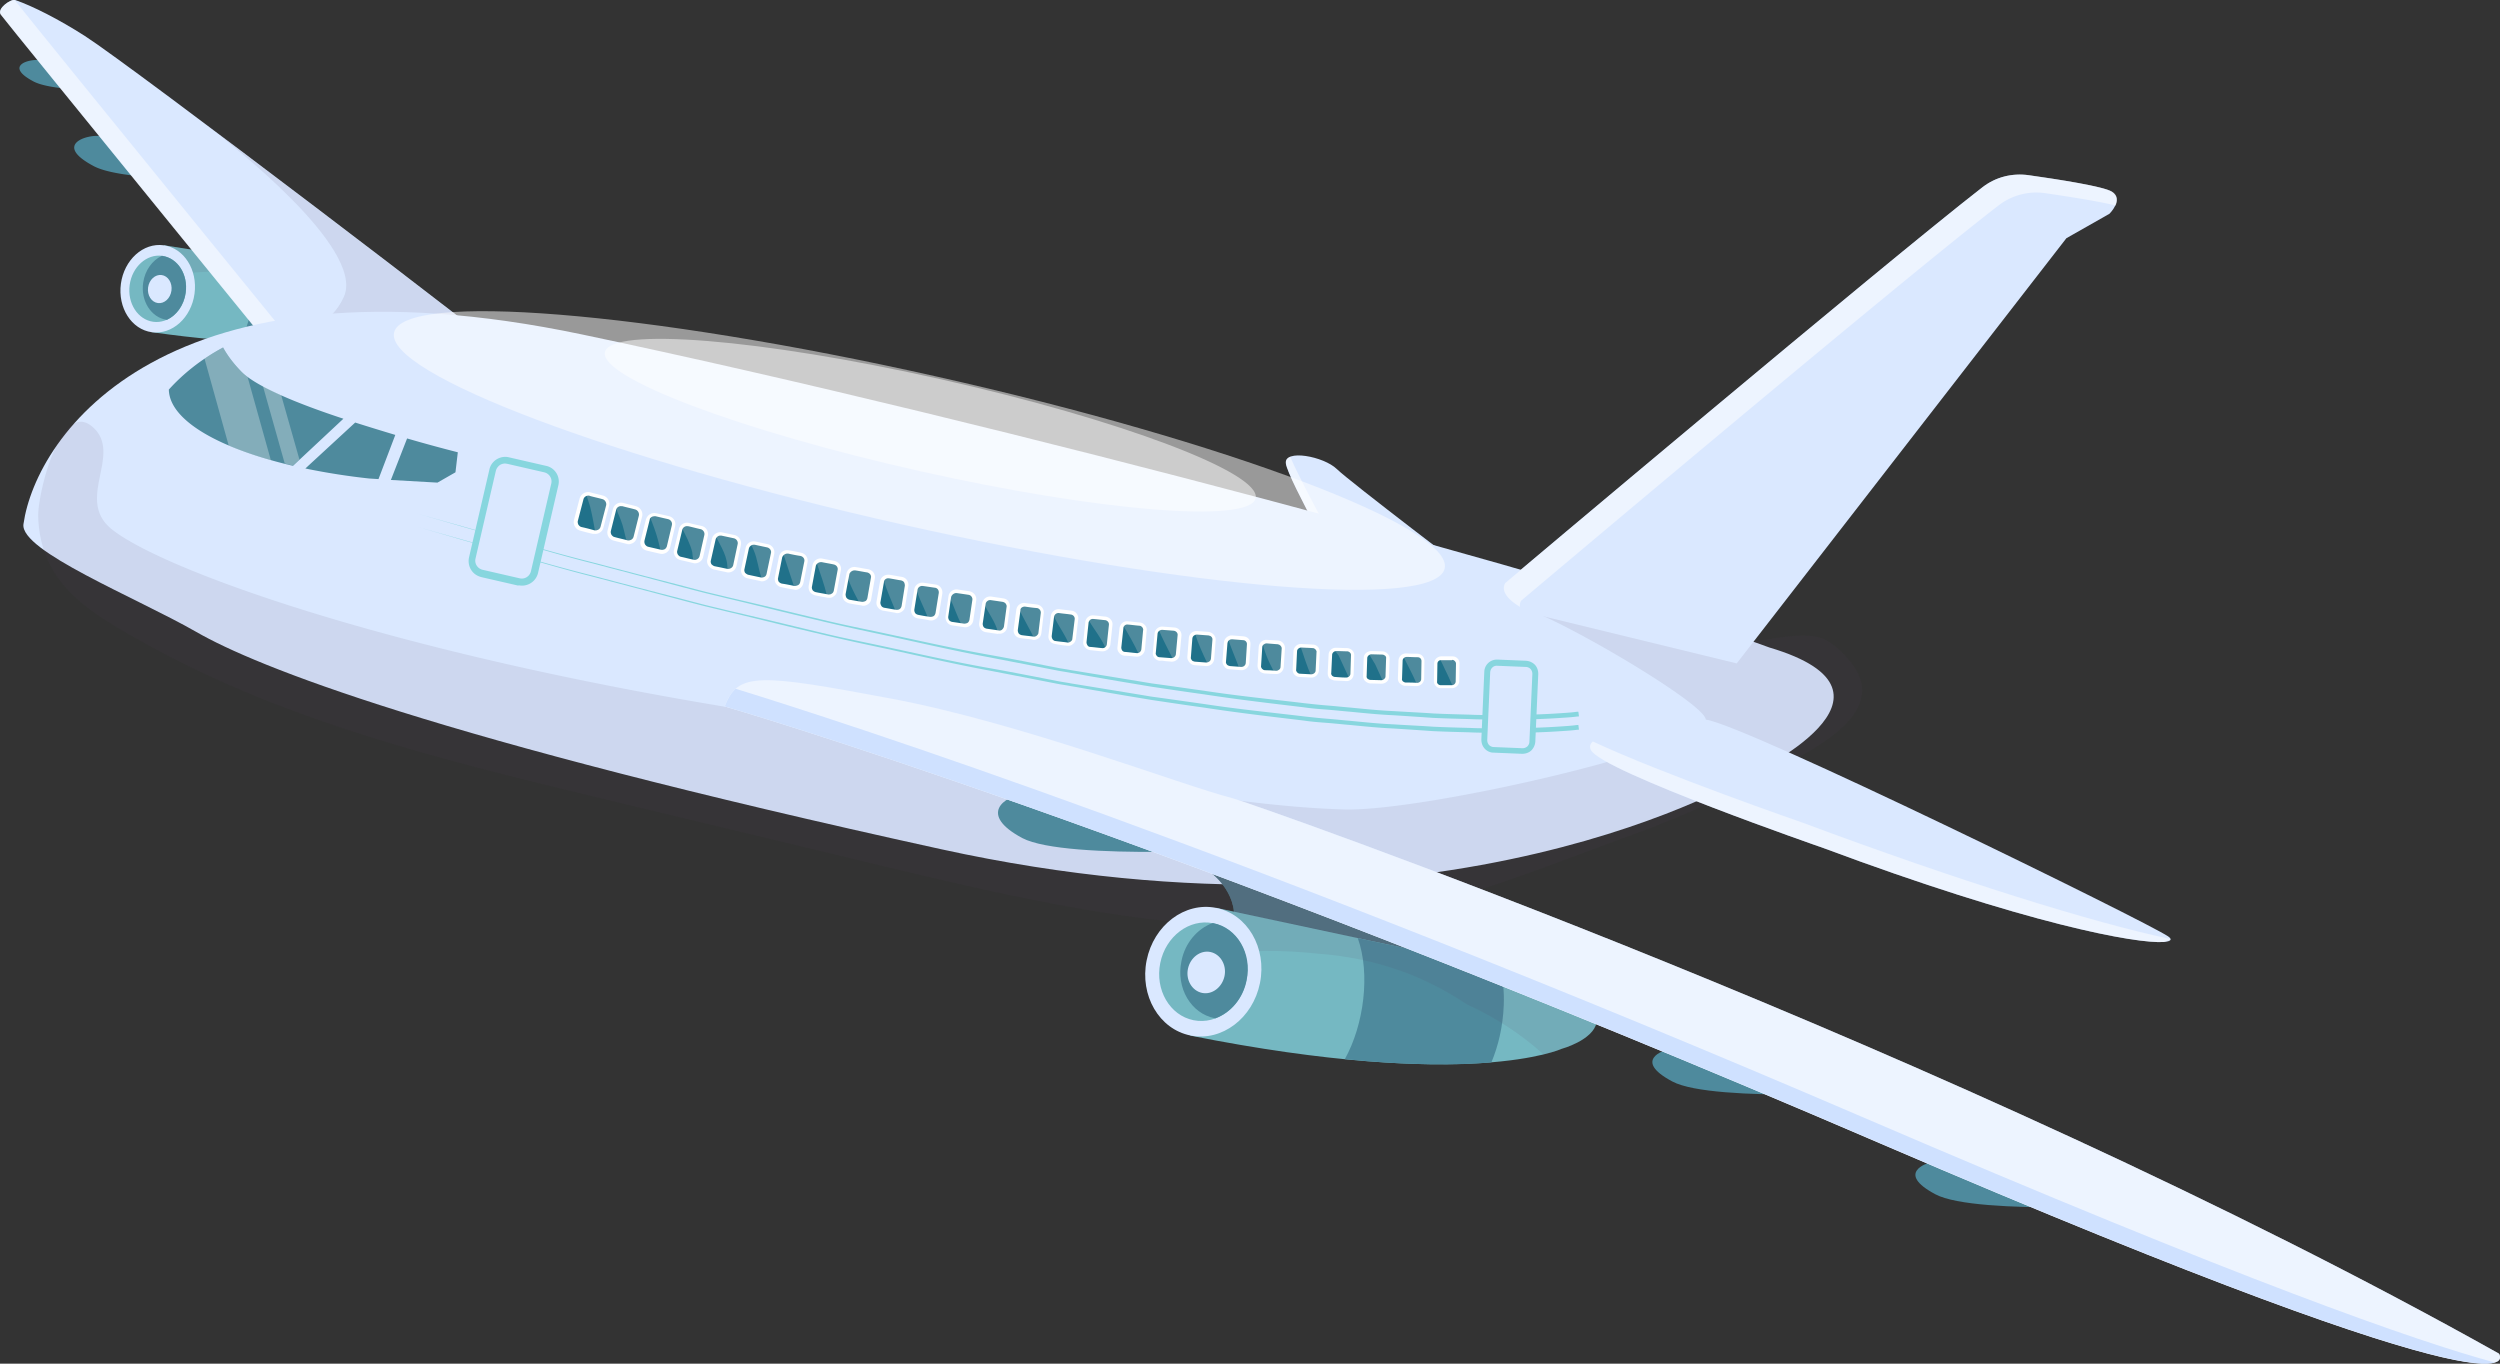<svg width="506" height="276" viewBox="0 0 506 276" fill="none" xmlns="http://www.w3.org/2000/svg"><rect x="0" y="0" width="506" height="276" fill="#333333" stroke="none"/><g clip-path="url(#clip0_95_2265)"><path d="M8.388 12.158c2.626.298 13.847 2.623 13.847 2.623.835 1.31 1.79 2.443 2.924 3.575-7.46.06-15.518-.298-18.442-1.907-5.909-3.159-.955-4.589 1.671-4.29zm11.698 15.377c2.447.238 26.917 4.887 26.917 4.887a85.276 85.276 0 004.357 3.754c-11.698.298-27.395.12-32.408-2.563-8.296-4.41-1.253-6.377 1.134-6.078z" fill="#4E8A9D"/><path d="M80.426 57.155c2.09.298 3.522 2.562 3.164 5.006-.359 2.444-4.417 3.874-4.417 3.874S67.475 72.53 30.71 67.227l2.506-17.582 47.21 7.51z" fill="#75B8C2"/><path d="M48.317 52.089l23.157 3.695a14.864 14.864 0 011.253 5.602c.06 2.563-.417 4.887-1.253 6.854-4.834.834-12.235 1.49-23.038.894 3.223-5.066 3.462-12.754-.12-17.045z" fill="#4E8A9D"/><path opacity=".1" d="M79.114 66.035s-.717.417-2.328.894c-3.104-2.623-6.565-4.649-10.325-6.198-5.969-3.696-12.474-5.603-19.636-5.662-4.656-.239-9.67 0-14.026 1.192 0 0-.239.119-.657.238l.955-6.854 47.21 7.45c2.09.298 3.522 2.563 3.163 5.006-.238 2.503-4.356 3.934-4.356 3.934z" fill="#50415A"/><path d="M30.733 67.243c-4.116-.554-6.92-4.943-6.265-9.803.657-4.86 4.525-8.351 8.641-7.797 4.116.554 6.92 4.943 6.264 9.803-.656 4.86-4.524 8.352-8.64 7.797z" fill="#DAE8FF"/><path d="M31.02 65.128c-3.136-.422-5.275-3.752-4.777-7.438.497-3.686 3.443-6.332 6.579-5.91 3.136.422 5.275 3.753 4.777 7.439-.498 3.686-3.443 6.331-6.58 5.91z" fill="#75B8C2"/><path d="M28.979 57.215c.358-2.504 1.85-4.53 3.76-5.424h.12c3.162.477 5.251 3.814 4.714 7.51-.358 2.502-1.85 4.529-3.76 5.423h-.12c-3.103-.477-5.251-3.814-4.714-7.51z" fill="#4E8A9D"/><path d="M31.955 61.338c-1.307-.176-2.195-1.587-1.983-3.153.21-1.566 1.441-2.693 2.748-2.517 1.307.176 2.195 1.588 1.983 3.154-.211 1.566-1.442 2.692-2.748 2.516zm72.047 11.67c-.597-1.192-77.171-59.539-86.84-65.737C11.85 3.874 6.658 1.251 3.076 0 2.241-.298-.684 1.728.152 2.92c1.253 1.73 65.294 80.398 65.294 80.398l38.556-10.31z" fill="#DAE8FF"/><path opacity=".1" d="M69.624 60.016c4.357-10.013-24.351-31.766-25.127-32.66 25.545 19.19 59.087 44.937 59.505 45.712l-38.556 10.31s-4.237-5.245-10.624-13.052c5.79-2.324 12.176-4.291 14.802-10.31z" fill="#50415A"/><path opacity=".5" d="M2.957 0C8.03 6.437 67.893 79.981 67.893 79.981l33.662-9c1.492 1.193 2.387 1.908 2.447 2.087l-38.556 10.31S1.406 4.708.152 2.98C-.624 1.788 1.942-.06 2.957 0z" fill="#fff"/><path d="M298.87 116.992s-25.664-19.49-28.29-22.052c-2.626-2.563-10.683-4.112-10.325-1.132.298 2.98 12.891 25.27 12.891 25.27l25.724-2.086z" fill="#DAE8FF"/><path opacity=".5" d="M261.15 92.437c2.507 6.079 12.354 23.482 12.354 23.482l21.725-1.729c2.209 1.729 3.701 2.802 3.701 2.802l-25.724 2.085s-12.593-22.29-12.892-25.27c-.179-.655.179-1.072.836-1.37z" fill="#fff"/><path d="M4.748 106.085c2.566-17.999 28.529-56.142 113.101-38.381 84.572 17.76 205.133 50.36 240.287 63.353 31.334 9.297-3.82 25.687-3.82 25.687S293.2 194.41 190.484 171.882C87.768 149.353 51.839 134.871 39.723 127.898c-12.176-6.973-35.751-16.389-34.975-21.813z" fill="#DAE8FF"/><path d="M82.397 88.742a316.721 316.721 0 0010.265 2.8l-.477 4.053-3.641 2.087-9.43-.537 3.282-8.403zm-10.505-3.219c2.805.894 5.55 1.729 8.117 2.504l-3.402 8.94-1.91-.12a135.784 135.784 0 01-12.892-2.026l10.087-9.298zM45.154 70.326c.776 1.43 1.91 3.04 3.7 4.887 3.044 3.1 11.758 6.615 20.65 9.536L59.3 94.284c-14.563-3.397-25.008-9.059-25.127-15.436 2.865-3.158 6.446-6.079 10.982-8.522z" fill="#4E8A9D"/><path d="M41.394 72.59a57.018 57.018 0 013.76-2.264c.776 1.43 1.91 3.04 3.7 4.887.359.358.777.715 1.254 1.073l4.715 16.866c-3.103-.894-5.968-1.847-8.535-2.98l-4.894-17.581zm15.518 7.39l3.7 13.053-1.313 1.192c-.537-.12-1.074-.238-1.67-.417l-4.417-15.675c1.133.656 2.387 1.252 3.7 1.848z" opacity=".3" fill="#fff"/><path opacity=".1" d="M17.281 85.524c.538.178 1.075.536 1.672 1.072 5.789 5.543-3.76 14.483 3.64 20.502 10.087 8.106 55.148 24.495 124.083 35.938 20.949 3.457 36.646 7.629 62.787 12.099 20.711 3.575 41.361 7.986 62.37 8.701 16.294.536 73.471-12.754 73.411-18.178-.059-3.337-31.871-21.872-37.66-22.707l47.448 6.854c3.88-.477 10.206-2.026 13.907-.536 1.671.655 2.984 1.907 4.237 3.159 1.851 1.907 3.581 4.231 3.701 6.913.477 8.165-13.548 14.184-19.636 17.522a187.15 187.15 0 01-26.38 11.92c-24.829 9.059-48.225 19.25-75.023 18.892-26.918-.357-53.358-6.675-79.439-12.933-17.786-4.291-35.512-8.522-53.298-12.813-32.647-7.867-65.772-15.853-95.017-32.422-10.504-5.9-19.934-11.621-20.352-24.971-.12-4.232 3.88-20.98 9.55-19.012z" fill="#50415A"/><path opacity=".5" d="M182.704 106.187C123.983 93.001 77.893 75.594 79.759 67.309c1.865-8.285 50.981-4.31 109.702 8.876 58.72 13.186 104.811 30.593 102.945 38.877-1.866 8.285-50.981 4.312-109.702-8.875z" fill="#fff"/><path opacity=".5" d="M186.194 95.363c-36.371-8.168-64.918-18.954-63.761-24.092 1.157-5.138 31.58-2.682 67.951 5.486 36.371 8.167 64.917 18.953 63.76 24.091-1.157 5.138-31.58 2.682-67.95-5.485z" fill="#fff"/><path d="M117.55 106.979c.836.238 1.731.477 2.567.656.776.178 1.492-.239 1.671-1.014.358-1.43.716-2.86 1.134-4.35a1.367 1.367 0 00-1.015-1.669c-.835-.238-1.731-.417-2.566-.656-.716-.178-1.492.239-1.671.954-.359 1.43-.776 2.861-1.134 4.351-.179.834.298 1.549 1.014 1.728z" fill="#4E8A9D"/><path d="M116.595 105.31c.358-1.43.776-2.86 1.134-4.35.12-.477.478-.835.955-.954.179.894.537 1.728.776 2.622.418 1.669.716 3.398 1.015 5.066-.06 0-.179 0-.239-.059a40.263 40.263 0 00-2.567-.656c-.835-.179-1.313-.894-1.074-1.669z" fill="#20718A"/><path d="M120.355 108.052c.358.059.716-.06 1.015-.239.417-.238.656-.596.775-1.072l1.134-4.351a1.705 1.705 0 00-1.253-2.086c-.835-.238-1.731-.417-2.566-.656-.896-.238-1.851.298-2.149 1.252l-1.134 4.351a1.71 1.71 0 00.179 1.311c.239.417.597.715 1.074.834.836.239 1.731.477 2.567.656h.358zm-1.194-7.748c.06 0 .12 0 .179.06.836.238 1.731.417 2.567.655.537.119.895.715.776 1.252l-1.134 4.35a.946.946 0 01-.478.596c-.239.12-.537.179-.776.12a40.234 40.234 0 00-2.566-.656c-.299-.06-.478-.238-.657-.477-.119-.238-.179-.536-.119-.775l1.134-4.35c.119-.477.537-.775 1.074-.775z" fill="#fff"/><path d="M124.295 109.065c.836.238 1.731.417 2.566.655a1.368 1.368 0 001.671-1.013l1.075-4.291c.179-.715-.299-1.49-1.015-1.669-.835-.238-1.731-.417-2.566-.655a1.368 1.368 0 00-1.671 1.013l-1.075 4.291c-.179.775.239 1.49 1.015 1.669z" fill="#4E8A9D"/><path d="M123.28 107.396l1.075-4.291c.059-.179.119-.298.238-.477.299.835.657 1.669 1.015 2.504.597 1.49.836 3.039 1.253 4.529-.835-.238-1.73-.417-2.566-.656-.776-.119-1.194-.834-1.015-1.609z" fill="#20718A"/><path d="M127.04 110.138c.358.059.716-.06 1.075-.239.417-.238.656-.596.775-1.072l1.075-4.292c.238-.894-.358-1.847-1.254-2.085-.835-.239-1.73-.418-2.566-.656-.955-.238-1.85.298-2.089 1.251l-1.074 4.292c-.12.417-.06.894.179 1.311.238.417.597.655 1.074.775.836.238 1.731.417 2.566.655.06 0 .18 0 .239.06zm-1.253-7.688h.179c.835.238 1.731.417 2.566.655.537.119.896.715.776 1.252l-1.074 4.291a.949.949 0 01-.478.596c-.238.119-.537.179-.775.119-.836-.238-1.731-.417-2.567-.656-.298-.059-.477-.238-.656-.476-.12-.239-.179-.477-.12-.775l1.075-4.291c.119-.477.596-.775 1.074-.715z" fill="#fff"/><path d="M131.039 111.091c.836.179 1.731.417 2.567.596.716.179 1.492-.298 1.671-1.013.358-1.43.656-2.861 1.014-4.291.179-.715-.298-1.43-1.014-1.609-.836-.179-1.671-.417-2.567-.596a1.368 1.368 0 00-1.671 1.013l-1.074 4.291c-.12.715.298 1.43 1.074 1.609z" fill="#4E8A9D"/><path d="M130.024 109.422l1.075-4.291c.059-.238.179-.476.358-.655.238.536.477 1.073.656 1.609a31.5 31.5 0 011.612 5.602h-.12c-.835-.179-1.731-.417-2.566-.596-.776-.179-1.194-.894-1.015-1.669z" fill="#20718A"/><path d="M133.784 112.104c.359.06.717-.059 1.075-.238.358-.238.656-.596.776-1.073l1.014-4.291c.239-.894-.358-1.847-1.253-2.026-.836-.179-1.671-.417-2.566-.596-.896-.238-1.851.358-2.089 1.251l-1.075 4.292c-.119.417-.059.894.179 1.251.239.417.597.656 1.075.775.835.179 1.73.417 2.566.596.119 0 .179.059.298.059zm-1.313-7.628h.18c.835.179 1.671.417 2.566.596.537.119.895.655.776 1.192l-1.015 4.291c-.06.238-.239.477-.418.596-.238.119-.537.179-.776.119-.835-.179-1.73-.417-2.566-.596-.298-.059-.477-.238-.656-.477-.12-.238-.179-.476-.12-.774l1.075-4.292c0-.357.477-.655.954-.655z" fill="#fff"/><path d="M137.784 113.058c.835.179 1.73.417 2.566.596.716.179 1.492-.298 1.611-1.013.299-1.431.657-2.861.955-4.232.179-.715-.298-1.43-1.014-1.609-.836-.179-1.671-.357-2.507-.596-.716-.179-1.432.298-1.611 1.013-.359 1.431-.657 2.861-1.015 4.232-.179.715.298 1.43 1.015 1.609z" fill="#4E8A9D"/><path d="M137.783 107.158c.06-.179.12-.298.179-.417.836 1.668 1.731 3.278 2.149 5.006.06.596.119 1.252.239 1.848-.836-.179-1.731-.418-2.567-.596-.716-.179-1.193-.894-1.014-1.61.358-1.37.656-2.801 1.014-4.231z" fill="#20718A"/><path d="M140.529 114.012c.836.059 1.611-.477 1.79-1.311l.955-4.232c.179-.894-.358-1.848-1.313-2.026-.835-.179-1.671-.358-2.506-.596-.896-.239-1.851.357-2.03 1.251l-1.014 4.232c-.12.417 0 .894.238 1.251.239.418.597.656 1.075.775.835.179 1.731.417 2.566.596.06 0 .12.06.239.06zm-1.373-7.51h.12c.835.179 1.671.417 2.506.596.537.119.896.656.776 1.192l-.955 4.232c-.119.536-.656.894-1.193.775-.836-.179-1.731-.418-2.567-.596-.298-.06-.477-.239-.656-.477-.12-.239-.179-.477-.12-.715l1.015-4.232a.974.974 0 011.074-.775z" fill="#fff"/><path d="M144.587 114.905c.836.179 1.671.358 2.567.537.716.179 1.432-.298 1.611-1.013.299-1.431.597-2.801.895-4.232.18-.715-.298-1.43-1.014-1.609l-2.507-.536c-.716-.179-1.432.298-1.611 1.013-.299 1.43-.657 2.801-.955 4.231-.179.715.298 1.431 1.014 1.609z" fill="#4E8A9D"/><path d="M144.468 109.125c.059-.239.179-.477.358-.656 1.134 2.205 2.566 4.351 2.387 6.913v.12h-.119c-.836-.179-1.671-.358-2.567-.537-.716-.179-1.193-.894-1.014-1.609.358-1.43.656-2.861.955-4.231z" fill="#20718A"/><path d="M147.273 115.859c.836.06 1.612-.477 1.791-1.311l.895-4.232c.179-.894-.358-1.787-1.313-2.026l-2.507-.536a1.742 1.742 0 00-2.029 1.251l-.955 4.232c-.119.417 0 .894.239 1.251a2.01 2.01 0 001.074.775c.836.179 1.671.358 2.566.537.06.059.18.059.239.059zm-1.373-7.45h.12l2.507.537c.537.119.895.655.775 1.192l-.895 4.231c-.119.537-.656.835-1.193.775-.836-.179-1.672-.358-2.567-.536-.239-.06-.477-.239-.656-.418-.12-.238-.179-.476-.12-.715l.955-4.231c.12-.537.597-.894 1.074-.835z" fill="#fff"/><path d="M151.391 116.753l2.507.536c.716.179 1.432-.298 1.611-1.013.299-1.43.597-2.801.896-4.231.119-.715-.299-1.431-1.015-1.55l-2.507-.536c-.716-.179-1.432.298-1.611 1.013-.299 1.371-.597 2.801-.896 4.172-.179.715.299 1.43 1.015 1.609z" fill="#4E8A9D"/><path d="M151.271 110.972c.06-.358.299-.656.657-.894.239.477.477.894.656 1.371.717 1.669.896 3.635 1.493 5.364.059.178.179.298.298.417h-.418l-2.506-.537c-.717-.178-1.194-.834-1.015-1.549.239-1.371.537-2.801.835-4.172z" fill="#20718A"/><path d="M154.017 117.647c.358.06.776-.06 1.074-.238.358-.239.657-.596.716-1.073l.896-4.232a1.685 1.685 0 00-1.313-1.966l-2.507-.537c-.895-.179-1.791.358-1.97 1.311l-.895 4.172c-.119.418 0 .894.239 1.252.238.357.656.655 1.074.715l2.507.536c.059 0 .119.06.179.06zm-1.373-7.39h.119l2.507.536c.537.119.895.656.776 1.133l-.895 4.231c-.06.238-.179.477-.418.596s-.477.179-.776.119l-2.507-.536c-.238-.06-.477-.239-.656-.417-.119-.239-.179-.477-.119-.715l.895-4.172c.119-.477.597-.835 1.074-.775z" fill="#fff"/><path d="M158.195 118.482c.836.178 1.671.357 2.507.476.716.119 1.432-.298 1.552-1.013.298-1.371.537-2.801.835-4.172.12-.715-.358-1.371-1.074-1.549-.836-.179-1.671-.358-2.507-.477-.716-.119-1.432.298-1.552 1.013a102.576 102.576 0 00-.835 4.172c-.12.715.358 1.43 1.074 1.55z" fill="#4E8A9D"/><path d="M158.493 112.045c.119.298.179.536.298.775.657 2.086 1.373 4.171 2.029 6.198h-.059c-.836-.179-1.672-.358-2.507-.477-.478-.119-.836-.417-1.015-.834v-.716c.299-1.37.537-2.741.836-4.112a.96.96 0 01.418-.834z" fill="#20718A"/><path d="M160.821 119.375c.358.06.776-.059 1.074-.298.358-.238.597-.596.716-1.072l.836-4.172a1.687 1.687 0 00-1.313-1.967c-.836-.179-1.671-.358-2.507-.477a1.689 1.689 0 00-1.97 1.311l-.835 4.172c-.06.418 0 .894.239 1.252.238.357.656.655 1.074.715.835.179 1.671.358 2.507.477.059 0 .119 0 .179.059zm-1.433-7.33h.12c.835.179 1.671.357 2.506.477.537.119.896.596.776 1.132l-.835 4.172c-.06.238-.179.477-.418.596a1.659 1.659 0 01-.776.179c-.836-.179-1.671-.358-2.507-.477a1.14 1.14 0 01-.656-.417c-.12-.239-.179-.477-.12-.715l.836-4.172c.179-.477.597-.775 1.074-.775z" fill="#fff"/><path d="M165.059 120.15c.836.179 1.672.298 2.507.477.716.119 1.433-.358 1.552-1.013.239-1.371.537-2.742.776-4.172a1.289 1.289 0 00-1.074-1.49c-.836-.179-1.672-.298-2.447-.477a1.34 1.34 0 00-1.552 1.013c-.239 1.371-.537 2.742-.776 4.172-.179.656.298 1.371 1.014 1.49z" fill="#4E8A9D"/><path d="M164.82 114.489c.06-.298.239-.537.418-.716.776 2.265 1.612 4.53 2.149 6.854-.776-.119-1.552-.298-2.328-.417-.716-.119-1.194-.834-1.074-1.55.298-1.43.597-2.801.835-4.171z" fill="#20718A"/><path d="M167.685 120.985a1.36 1.36 0 001.074-.298c.359-.239.597-.596.657-1.073l.776-4.172c.179-.894-.418-1.728-1.313-1.907-.836-.179-1.671-.298-2.447-.477a1.689 1.689 0 00-1.97 1.311l-.776 4.172c-.059.417 0 .894.239 1.252.239.357.657.596 1.074.715.836.179 1.672.298 2.507.477h.179zm-1.492-7.212h.119c.836.179 1.672.298 2.447.477.538.119.896.596.776 1.132l-.776 4.172c-.059.239-.179.477-.417.596-.239.179-.478.179-.717.179-.835-.179-1.671-.298-2.506-.477a1.129 1.129 0 01-.657-.417c-.119-.238-.179-.477-.119-.715l.776-4.172c.119-.477.597-.775 1.074-.775z" fill="#fff"/><path d="M171.982 121.759c.836.179 1.672.298 2.507.418.716.119 1.373-.358 1.492-1.014l.717-4.112a1.29 1.29 0 00-1.075-1.49c-.835-.119-1.611-.298-2.447-.417-.716-.119-1.373.358-1.492 1.013-.239 1.371-.477 2.742-.776 4.112a1.288 1.288 0 001.074 1.49z" fill="#4E8A9D"/><path d="M174.012 122.117c-.657-.119-1.373-.238-2.03-.358a1.288 1.288 0 01-1.074-1.49c.239-1.132.418-2.264.657-3.397.596 1.788 1.551 3.576 2.447 5.245z" fill="#20718A"/><path d="M174.549 122.594c.417.059.775-.06 1.134-.298.358-.239.596-.596.656-1.073l.716-4.112c.179-.894-.418-1.729-1.372-1.907-.836-.12-1.612-.298-2.447-.418-.896-.178-1.731.418-1.91 1.312l-.776 4.112c-.06.417 0 .834.238 1.192.239.357.657.596 1.075.715.835.179 1.671.298 2.506.417.06.06.12.06.18.06zm-1.552-7.152h.059c.836.119 1.672.298 2.447.417.538.119.896.596.776 1.073l-.716 4.112c-.06.239-.179.477-.358.596a1.593 1.593 0 01-.716.179c-.836-.119-1.671-.298-2.507-.417a1.136 1.136 0 01-.656-.417c-.12-.179-.179-.477-.179-.716l.775-4.112a1.18 1.18 0 011.075-.715z" fill="#fff"/><path d="M178.845 123.309c.836.119 1.671.298 2.447.417a1.29 1.29 0 001.492-1.073c.239-1.37.478-2.741.657-4.112a1.288 1.288 0 00-1.075-1.49c-.835-.119-1.611-.298-2.447-.417-.716-.119-1.372.358-1.492 1.013l-.716 4.112c-.06.775.418 1.431 1.134 1.55z" fill="#4E8A9D"/><path d="M178.785 117.17c.657 2.265 1.671 4.47 2.507 6.556-.836-.119-1.611-.298-2.447-.417a1.288 1.288 0 01-1.074-1.49l.716-4.112c.06-.179.179-.358.298-.537z" fill="#20718A"/><path d="M181.412 124.084c.418.059.776-.06 1.134-.298a1.46 1.46 0 00.656-1.073l.657-4.112c.059-.418-.06-.835-.299-1.192-.238-.358-.656-.596-1.074-.656-.835-.119-1.611-.298-2.447-.417-.895-.119-1.731.417-1.91 1.311l-.716 4.112c-.06.418 0 .835.298 1.192.239.358.657.596 1.075.656.835.119 1.671.298 2.447.417.059.06.119.06.179.06zm-1.552-7.033h.06c.835.119 1.611.298 2.447.417.238.06.477.179.597.358.119.179.179.477.179.715l-.657 4.112c-.06.239-.179.477-.358.596-.239.179-.478.179-.716.179-.836-.119-1.671-.298-2.447-.417-.239-.06-.478-.179-.597-.417a1.204 1.204 0 01-.179-.656l.716-4.112c0-.477.478-.834.955-.775z" fill="#fff"/><path d="M185.769 124.799c.835.119 1.611.238 2.447.417a1.29 1.29 0 001.492-1.073c.239-1.37.418-2.682.657-4.052.119-.716-.359-1.312-1.075-1.431-.835-.119-1.611-.238-2.447-.357a1.289 1.289 0 00-1.492 1.072c-.239 1.371-.418 2.682-.656 4.053-.12.596.358 1.252 1.074 1.371z" fill="#4E8A9D"/><path d="M185.411 119.197c.657 2.026 1.731 4.052 2.447 5.959a23.967 23.967 0 00-2.029-.298c-.716-.119-1.194-.774-1.074-1.43.239-1.371.418-2.682.656-4.053-.059-.119 0-.119 0-.178z" fill="#20718A"/><path d="M188.276 125.574c.418.059.776-.06 1.134-.298.358-.239.597-.656.657-1.073l.656-4.053c.119-.894-.477-1.728-1.373-1.847-.835-.119-1.611-.239-2.447-.358-.895-.119-1.73.477-1.85 1.311l-.656 4.053c-.06.417.059.834.298 1.192s.657.596 1.074.656c.836.119 1.612.238 2.447.417h.06zm-1.552-6.973h.06c.836.119 1.611.238 2.447.357.537.06.836.537.776 1.073l-.657 4.053c-.059.238-.179.477-.358.596s-.418.179-.716.179a35.331 35.331 0 01-2.447-.418c-.239-.059-.477-.178-.597-.357a1.204 1.204 0 01-.179-.656l.657-4.053c.059-.476.537-.834 1.014-.774z" fill="#fff"/><path d="M192.692 126.229c.836.12 1.611.239 2.447.358.716.119 1.373-.358 1.432-1.073.179-1.371.418-2.682.597-4.053.12-.715-.358-1.311-1.074-1.43-.776-.119-1.612-.238-2.387-.357-.717-.12-1.373.357-1.433 1.072-.179 1.371-.418 2.682-.597 4.053-.179.715.358 1.311 1.015 1.43z" fill="#4E8A9D"/><path d="M194.662 126.527c-.656-.119-1.313-.178-1.969-.298-.717-.119-1.194-.774-1.075-1.43.179-1.311.418-2.563.597-3.874.895 1.848 1.492 3.814 2.447 5.602z" fill="#20718A"/><path d="M195.199 126.945c.418.059.776-.06 1.134-.298.358-.239.597-.656.657-1.073l.596-4.053c.12-.894-.477-1.669-1.372-1.847-.776-.12-1.612-.239-2.388-.358-.895-.119-1.731.477-1.85 1.371l-.597 4.052c-.059.418.06.835.299 1.192.238.358.656.596 1.074.656.836.119 1.611.238 2.447.358-.06 0-.06 0 0 0zm-1.611-6.914s.059 0 0 0c.835.119 1.671.239 2.447.358.477.059.835.536.776 1.013l-.597 4.053c-.06.238-.179.476-.358.596-.18.119-.478.178-.717.178-.835-.119-1.611-.238-2.447-.357-.238-.06-.477-.179-.597-.358a1.203 1.203 0 01-.179-.655l.597-4.053c.179-.477.597-.775 1.075-.775z" fill="#fff"/><path d="M199.675 127.6c.836.119 1.612.238 2.447.358.716.119 1.313-.358 1.433-1.073.179-1.311.358-2.682.537-3.993.119-.656-.418-1.311-1.075-1.431-.776-.119-1.611-.238-2.387-.357-.716-.119-1.313.357-1.432 1.073-.179 1.311-.358 2.682-.597 3.993-.12.655.358 1.311 1.074 1.43z" fill="#4E8A9D"/><path d="M201.943 127.898c-.776-.119-1.551-.238-2.268-.298-.716-.119-1.193-.715-1.074-1.43.179-1.311.358-2.682.597-3.993.776 1.907 2.328 3.695 2.745 5.721z" fill="#20718A"/><path d="M202.122 128.256a1.5 1.5 0 001.134-.298c.358-.239.537-.656.597-1.073l.537-3.993c.06-.417-.06-.835-.298-1.192-.239-.358-.657-.537-1.075-.596-.776-.119-1.611-.239-2.387-.358-.895-.119-1.671.477-1.85 1.371l-.597 3.993c-.06.417.06.834.298 1.192.239.358.657.596 1.075.656.835.119 1.611.238 2.447.357.059-.059.119-.059.119-.059zm-1.611-6.795c.835.12 1.671.239 2.447.358.238.06.477.179.596.358.12.178.239.417.18.655l-.538 3.993c-.059.239-.179.417-.358.596s-.477.239-.716.179c-.836-.119-1.611-.238-2.447-.358-.239-.059-.477-.178-.597-.357a1.204 1.204 0 01-.179-.656l.597-3.993c.06-.477.537-.834 1.015-.775z" fill="#fff"/><path d="M206.658 128.852c.776.119 1.611.178 2.387.298a1.322 1.322 0 001.432-1.073c.179-1.311.359-2.623.478-3.993.06-.656-.418-1.311-1.074-1.371-.776-.119-1.612-.179-2.388-.298-.656-.06-1.313.358-1.432 1.073-.179 1.311-.358 2.622-.537 3.993-.06.655.417 1.311 1.134 1.371z" fill="#4E8A9D"/><path d="M206.24 123.13c.836 2.086 2.149 3.993 3.044 6.079h-.179c-.776-.119-1.611-.179-2.387-.298-.716-.119-1.194-.715-1.075-1.371.18-1.311.359-2.622.538-3.993-.06-.178 0-.298.059-.417z" fill="#20718A"/><path d="M209.045 129.507c.418.06.776-.059 1.134-.298.358-.238.537-.655.597-1.073l.478-3.993c.119-.894-.538-1.668-1.373-1.788-.776-.119-1.612-.178-2.388-.298a1.567 1.567 0 00-1.79 1.371l-.537 3.993c-.06.417.059.835.298 1.133.239.357.657.536 1.074.596.776.119 1.612.178 2.388.298l.119.059zm-1.611-6.734c.835.119 1.611.238 2.447.298.477.059.835.536.776 1.013l-.478 3.993c0 .238-.179.417-.358.596-.179.119-.418.238-.656.179-.776-.12-1.612-.179-2.388-.298-.239-.06-.477-.179-.597-.358a1.204 1.204 0 01-.179-.656l.537-3.993c-.059-.476.418-.774.896-.774z" fill="#fff"/><path d="M213.641 130.103c.776.119 1.612.179 2.388.298.716.06 1.313-.417 1.372-1.073.179-1.311.299-2.622.478-3.933.059-.656-.418-1.252-1.075-1.371-.775-.119-1.551-.179-2.387-.298-.656-.059-1.313.417-1.373 1.073-.179 1.311-.298 2.622-.477 3.933-.119.656.358 1.252 1.074 1.371z" fill="#4E8A9D"/><path d="M213.164 124.382c.835 2.026 2.328 3.874 3.163 5.96h-.298c-.776-.12-1.612-.179-2.388-.298a1.179 1.179 0 01-1.074-1.371c.179-1.311.298-2.623.478-3.934 0-.119.059-.238.119-.357z" fill="#20718A"/><path d="M216.029 130.699a1.32 1.32 0 001.134-.357c.358-.239.537-.656.596-1.073l.478-3.934c.119-.834-.537-1.668-1.373-1.728-.776-.119-1.552-.179-2.387-.298-.895-.119-1.671.536-1.791 1.371l-.477 3.933c-.06.417.06.835.298 1.133.239.357.657.536 1.075.596.835.178 1.611.298 2.447.357zm-1.672-6.615c.836.119 1.612.179 2.388.298.477.059.835.477.776.953l-.478 3.934c0 .238-.119.417-.358.596-.179.119-.418.238-.656.179-.776-.12-1.612-.179-2.388-.298-.238 0-.477-.179-.597-.358a1.204 1.204 0 01-.179-.656l.478-3.933c.119-.477.537-.775 1.014-.715z" fill="#fff"/><path d="M220.683 131.236c.776.059 1.612.178 2.388.238.656.06 1.313-.417 1.372-1.073.12-1.311.299-2.622.418-3.933.06-.656-.418-1.252-1.074-1.311-.776-.06-1.552-.179-2.328-.239-.656-.059-1.313.417-1.373 1.073-.119 1.311-.298 2.622-.417 3.933-.179.656.298 1.252 1.014 1.312z" fill="#4E8A9D"/><path d="M220.266 125.395c1.074 1.847 2.447 3.516 3.342 5.423.06.179.119.358.179.477a1.656 1.656 0 01-.776.179c-.776-.06-1.611-.179-2.387-.238-.657-.06-1.194-.656-1.074-1.371.179-1.311.298-2.623.417-3.934.06-.179.12-.357.299-.536z" fill="#20718A"/><path d="M223.011 131.832c.836.059 1.612-.537 1.731-1.371l.418-3.934c.119-.834-.537-1.609-1.433-1.728-.776-.06-1.551-.179-2.327-.238-.896-.12-1.671.536-1.731 1.37l-.418 3.934c-.06.417.06.834.358 1.132.239.358.657.537 1.075.596.716.06 1.492.179 2.327.239zm-1.731-6.556c.06 0 .06 0 0 0 .776.059 1.612.179 2.388.238.477.06.835.477.776.954l-.418 3.933c-.06.477-.478.835-.955.775-.776-.06-1.552-.179-2.387-.238a.657.657 0 01-.597-.358 1.143 1.143 0 01-.179-.596l.417-3.933c.06-.477.478-.835.955-.775z" fill="#fff"/><path d="M227.667 132.308c.776.06 1.552.179 2.328.239.656.059 1.253-.417 1.372-1.073.12-1.311.239-2.563.358-3.874a1.202 1.202 0 00-1.074-1.311c-.776-.06-1.552-.179-2.328-.238-.656-.06-1.253.417-1.313 1.072-.119 1.311-.298 2.563-.417 3.874-.06.656.417 1.252 1.074 1.311z" fill="#4E8A9D"/><path d="M227.25 126.468c1.193 1.967 2.327 3.933 3.282 6.019-.179.06-.298.06-.477.06-.776-.06-1.552-.179-2.328-.239-.656-.059-1.194-.655-1.074-1.311.119-1.311.298-2.562.418-3.874-.06-.238.059-.476.179-.655z" fill="#20718A"/><path d="M229.995 132.904c.835.06 1.611-.536 1.731-1.37l.358-3.874a1.321 1.321 0 00-.358-1.133c-.239-.298-.657-.536-1.075-.536-.776-.06-1.551-.179-2.327-.238-.896-.12-1.612.536-1.731 1.37l-.418 3.874c-.06.417.06.835.358 1.133.239.357.657.536 1.074.596.836 0 1.612.119 2.388.178zm-1.731-6.496c.776.06 1.552.179 2.328.239.238 0 .417.119.596.298.12.178.239.417.179.596l-.358 3.873c-.059.477-.477.835-.955.775-.775-.059-1.551-.179-2.327-.238a.734.734 0 01-.597-.298 1.152 1.152 0 01-.179-.596l.418-3.874c0-.477.417-.834.895-.775z" fill="#fff"/><path d="M234.71 133.321l2.328.179c.656.06 1.253-.417 1.313-1.073.119-1.311.238-2.562.358-3.873.06-.656-.418-1.252-1.134-1.312l-2.328-.178c-.656-.06-1.253.417-1.313 1.072-.119 1.312-.239 2.563-.358 3.874 0 .656.477 1.252 1.134 1.311z" fill="#4E8A9D"/><path d="M234.472 127.362c.895 2.086 1.969 4.112 2.984 6.138-.119 0-.239.06-.358 0l-2.328-.178c-.656-.06-1.193-.656-1.134-1.312.12-1.311.239-2.562.358-3.874.06-.298.179-.596.478-.774z" fill="#20718A"/><path d="M235.784 133.798c.418.06.836.06 1.254.119.835.06 1.611-.536 1.731-1.37l.358-3.874c.059-.835-.537-1.609-1.433-1.669l-2.327-.179c-.836-.059-1.612.537-1.671 1.371l-.359 3.874c-.059.417.06.775.359 1.132.298.298.656.537 1.074.537.298-.06.656 0 1.014.059zm1.791-6.138c.477.059.836.476.776.894l-.358 3.874c-.06.476-.478.774-.955.774l-2.328-.179a.737.737 0 01-.597-.297c-.119-.179-.238-.358-.179-.596l.358-3.874c.06-.477.478-.775.955-.775.836.059 1.552.119 2.328.179z" fill="#fff"/><path d="M241.813 134.275l2.327.179c.657.06 1.254-.417 1.313-1.073.12-1.251.179-2.563.299-3.814.059-.656-.418-1.192-1.134-1.252l-2.328-.179c-.656-.059-1.253.418-1.313 1.073-.119 1.252-.239 2.563-.298 3.815-.06.596.477 1.192 1.134 1.251z" fill="#4E8A9D"/><path d="M241.872 128.136c.597 2.146 1.612 4.232 2.566 6.258h-.298l-2.328-.178c-.656-.06-1.193-.596-1.134-1.252.12-1.252.239-2.563.299-3.814.059-.477.418-.835.895-1.014z" fill="#20718A"/><path d="M241.753 134.633l2.327.179c.836.059 1.612-.537 1.672-1.431l.298-3.814c.06-.835-.597-1.55-1.432-1.669l-2.328-.179c-.836-.059-1.612.537-1.671 1.371l-.299 3.814c-.059.418.12.775.358 1.073.299.417.657.596 1.075.656zm2.865-6.02c.477.06.835.417.775.894l-.298 3.815c-.06.476-.477.774-.955.774l-2.328-.178c-.238-.06-.477-.12-.596-.298-.12-.179-.239-.358-.18-.596l.299-3.815c.06-.477.477-.775.895-.775.836.06 1.612.12 2.388.179z" fill="#fff"/><path d="M248.855 135.169l2.328.179c.657.059 1.253-.417 1.253-1.073.06-1.251.179-2.503.239-3.814.06-.656-.477-1.192-1.134-1.252a301.63 301.63 0 01-2.268-.179c-.656-.059-1.253.418-1.253 1.073-.12 1.252-.179 2.503-.299 3.755 0 .655.478 1.251 1.134 1.311z" fill="#4E8A9D"/><path d="M248.556 129.269c.657 2.026 1.552 3.993 2.268 6.019-.656-.059-1.253-.059-1.91-.119a1.24 1.24 0 01-1.134-1.252c.12-1.251.179-2.503.299-3.754 0-.417.179-.715.477-.894z" fill="#20718A"/><path d="M248.855 135.467l2.328.179c.835.059 1.611-.596 1.671-1.43l.239-3.815c.059-.834-.538-1.549-1.433-1.609-.776-.06-1.492-.119-2.268-.179-.835-.059-1.611.596-1.671 1.431l-.298 3.754c0 .418.119.775.358 1.073.238.417.656.596 1.074.596zm.06-.656c-.239-.059-.418-.119-.597-.298-.12-.178-.239-.357-.179-.595l.298-3.755c.06-.477.418-.775.895-.775.776.06 1.552.119 2.268.179.478 0 .836.417.776.894l-.238 3.755c-.06.476-.418.774-.896.774l-2.327-.179z" fill="#fff"/><path d="M255.957 135.944c.776.059 1.552.119 2.268.119.657.06 1.253-.477 1.253-1.073.06-1.251.12-2.503.239-3.754.06-.656-.477-1.192-1.134-1.252-.776-.06-1.492-.06-2.268-.119-.656-.06-1.194.417-1.253 1.073-.06 1.251-.179 2.503-.239 3.754a1.24 1.24 0 001.134 1.252z" fill="#4E8A9D"/><path d="M257.927 136.063c-.657-.06-1.313-.06-1.91-.119a1.239 1.239 0 01-1.134-1.252c.06-1.251.179-2.503.239-3.754 0-.298.179-.596.417-.775.478 2.086 1.373 4.052 2.388 5.9z" fill="#20718A"/><path d="M255.897 136.301s.06 0 0 0c.836.06 1.552.12 2.328.12.836.059 1.552-.596 1.612-1.431l.238-3.754c.06-.835-.597-1.55-1.432-1.61-.776-.059-1.492-.059-2.268-.119-.836-.059-1.552.596-1.612 1.431l-.238 3.754c0 .417.119.775.358 1.073.239.298.656.477 1.014.536zm2.746-5.9c.418.06.776.417.776.835l-.239 3.754c0 .417-.418.775-.895.775-.776-.06-1.552-.119-2.268-.119-.239 0-.418-.119-.597-.298-.119-.179-.239-.358-.179-.596l.239-3.755c0-.417.417-.775.895-.775.716.06 1.492.12 2.268.179z" fill="#fff"/><path d="M263.06 136.719c.776.059 1.492.059 2.268.119.656.059 1.193-.477 1.253-1.073.06-1.252.119-2.503.179-3.695.06-.656-.477-1.192-1.134-1.192-.776-.06-1.492-.06-2.268-.119-.656-.06-1.194.476-1.253 1.072-.06 1.252-.12 2.504-.179 3.696 0 .596.537 1.132 1.134 1.192z" fill="#4E8A9D"/><path d="M263.179 130.699c.717 2.026 1.313 4.112 2.209 6.079-.776-.059-1.492-.059-2.268-.119-.657-.06-1.134-.596-1.134-1.192.059-1.252.119-2.503.179-3.695.059-.537.477-1.013 1.014-1.073z" fill="#20718A"/><path d="M263 137.017h.06l2.268.119c.835.059 1.551-.596 1.611-1.431l.179-3.695a1.66 1.66 0 00-.358-1.072c-.298-.298-.656-.477-1.074-.477-.776-.06-1.492-.06-2.268-.119-.836-.06-1.552.596-1.612 1.43l-.179 3.695c0 .417.12.775.358 1.073.299.298.657.477 1.015.477zm.119-.656c-.238 0-.417-.119-.597-.298-.119-.179-.238-.358-.179-.536l.179-3.696c0-.417.418-.774.896-.774.776.059 1.492.059 2.268.119.238 0 .418.119.597.298.119.179.238.357.179.536l-.179 3.695c0 .418-.418.775-.896.775l-2.268-.119z" fill="#fff"/><path d="M270.222 137.374c.776.06 1.492.06 2.268.119.656 0 1.193-.476 1.193-1.072.06-1.252.12-2.444.12-3.696 0-.596-.478-1.132-1.134-1.192-.716 0-1.492-.059-2.209-.059-.656 0-1.193.477-1.193 1.073-.06 1.251-.12 2.443-.179 3.695 0 .536.477 1.073 1.134 1.132z" fill="#4E8A9D"/><path d="M269.982 131.533c.358.358.657.716.955 1.133l2.149 4.648c-.179.12-.358.179-.597.12-.776 0-1.492-.06-2.268-.12-.656 0-1.134-.536-1.134-1.191l.179-3.696c0-.357.299-.774.716-.894z" fill="#20718A"/><path d="M270.102 137.732h.06c.775.059 1.492.059 2.268.119a1.442 1.442 0 001.551-1.43l.12-3.696c.059-.834-.597-1.489-1.433-1.549-.716 0-1.492-.06-2.208-.06a1.443 1.443 0 00-1.552 1.431l-.179 3.695c0 .417.12.775.358 1.073.299.178.657.357 1.015.417zm2.626-5.901c.418.06.776.418.716.835l-.119 3.695c0 .417-.418.775-.836.775-.776 0-1.492-.06-2.268-.119-.238 0-.418-.12-.597-.239-.119-.179-.238-.357-.179-.536l.179-3.695c0-.418.418-.775.836-.775.776 0 1.492.059 2.268.059z" fill="#fff"/><path d="M277.383 137.97c.716 0 1.492.06 2.208.06.657 0 1.194-.477 1.194-1.073.06-1.192.06-2.444.119-3.636 0-.595-.477-1.132-1.134-1.132-.716 0-1.492-.059-2.208-.059-.657 0-1.194.476-1.194 1.072-.059 1.192-.059 2.444-.119 3.636-.06.596.477 1.073 1.134 1.132z" fill="#4E8A9D"/><path d="M276.965 132.189c.477.775.895 1.49 1.373 2.265.537 1.192 1.074 2.324 1.611 3.516-.119.06-.239.06-.358.06-.716 0-1.492-.06-2.208-.06-.358 0-.716-.179-.895-.477 0-.178 0-.417-.12-.655 0-.06-.06-.119-.06-.179.06-1.192.06-2.324.12-3.516-.06-.417.179-.775.537-.954z" fill="#20718A"/><path d="M277.264 138.328h.119c.716 0 1.492.059 2.209.059.835 0 1.551-.596 1.551-1.43l.12-3.635c0-.358-.12-.775-.418-1.014-.299-.298-.657-.476-1.074-.476l-2.209-.06c-.835 0-1.551.596-1.551 1.43l-.12 3.636c0 .357.12.775.418 1.013.239.238.597.417.955.477zm.119-.715c-.238 0-.418-.12-.597-.239-.119-.119-.238-.357-.179-.536l.12-3.636c0-.417.418-.774.835-.774l2.209.059c.238 0 .417.119.596.239.12.119.239.357.179.536l-.119 3.635c0 .418-.418.775-.835.775-.717 0-1.493-.059-2.209-.059z" fill="#fff"/><path d="M284.486 138.507c.716 0 1.492.059 2.208.059.656 0 1.194-.477 1.194-1.073 0-1.191.059-2.383.059-3.635 0-.596-.477-1.132-1.134-1.132-.716 0-1.492 0-2.208-.06-.657 0-1.134.477-1.194 1.073-.059 1.192-.059 2.384-.119 3.635.06.596.597 1.073 1.194 1.133z" fill="#4E8A9D"/><path d="M284.008 132.785c.896 1.907 1.97 3.755 2.746 5.722h-.06c-.716 0-1.492 0-2.208-.06a1.132 1.132 0 01-1.134-1.132c.06-1.192.06-2.384.119-3.636 0-.357.239-.655.537-.894z" fill="#20718A"/><path d="M284.367 138.805h.119c.716 0 1.492.059 2.208.059a1.56 1.56 0 001.552-1.43l.06-3.636c0-.834-.657-1.49-1.492-1.49-.717 0-1.433 0-2.209-.059-.835 0-1.492.596-1.552 1.43l-.119 3.636c0 .357.119.774.418 1.013.358.298.656.477 1.015.477zm.179-.656c-.239 0-.418-.119-.597-.238-.12-.12-.239-.358-.179-.537l.119-3.635c0-.417.358-.775.836-.775.716 0 1.492.06 2.208.06.477 0 .776.357.776.774l-.06 3.636c0 .417-.358.775-.835.775-.836-.06-1.552-.06-2.268-.06z" fill="#fff"/><path d="M291.648 138.924h2.208c.657 0 1.134-.477 1.134-1.073 0-1.192 0-2.384.06-3.576 0-.596-.478-1.132-1.134-1.132h-2.149c-.656 0-1.134.476-1.134 1.072 0 1.192-.059 2.384-.059 3.576-.06.656.477 1.133 1.074 1.133z" fill="#4E8A9D"/><path d="M291.349 133.262c.537.894.955 1.907 1.194 2.384.537 1.073 1.015 2.205 1.552 3.337h-2.447a1.132 1.132 0 01-1.134-1.132c0-1.192.059-2.384.059-3.576.06-.477.358-.894.776-1.013z" fill="#20718A"/><path d="M291.529 139.281h2.327c.836 0 1.493-.655 1.493-1.43l.059-3.576c0-.357-.119-.715-.418-1.013-.298-.298-.656-.417-1.074-.417h-2.149c-.835 0-1.492.655-1.492 1.43l-.059 3.576c0 .358.119.715.417 1.013.239.239.538.417.896.417zm2.447-5.721c.179 0 .358.119.477.238.12.12.239.298.239.537l-.06 3.576a.789.789 0 01-.776.774h-2.208a.766.766 0 01-.597-.238c-.119-.119-.238-.298-.179-.536l.06-3.576c0-.418.358-.775.776-.715h2.148l.12-.06z" fill="#fff"/><path d="M319.461 144.049s-.239 0-.657.06c-.418.059-1.134.119-1.969.179-1.731.119-4.298.298-7.58.357-.836 0-1.671.06-2.567.06h-2.864c-1.97 0-4.119.059-6.387-.06-2.268-.059-4.715-.119-7.281-.238-2.566-.179-5.252-.298-8.057-.477-2.806-.119-5.73-.417-8.774-.715-1.492-.119-3.044-.298-4.596-.417-1.551-.119-3.163-.298-4.774-.477-6.386-.775-13.19-1.43-20.173-2.503-3.462-.477-7.043-1.013-10.624-1.49-3.581-.596-7.222-1.192-10.863-1.788-1.85-.298-3.64-.596-5.491-.894-.895-.179-1.85-.298-2.745-.477s-1.85-.357-2.745-.536c-3.701-.715-7.342-1.431-11.042-2.086-7.401-1.311-14.742-2.98-21.964-4.53-3.64-.774-7.221-1.49-10.743-2.324-3.521-.834-6.983-1.669-10.444-2.503-3.402-.835-6.804-1.609-10.087-2.384-1.671-.417-3.283-.775-4.894-1.192-1.612-.417-3.163-.834-4.775-1.252a2874.099 2874.099 0 01-17.607-4.589c-5.491-1.37-10.444-2.801-14.861-4.052-4.416-1.252-8.236-2.325-11.4-3.219a2836.762 2836.762 0 00-9.967-2.801s3.641 1.013 9.908 2.861c3.163.894 6.983 2.026 11.399 3.278 4.417 1.251 9.371 2.741 14.802 4.112 5.431 1.43 11.34 2.98 17.607 4.649 1.552.417 3.163.834 4.774 1.251 1.612.418 3.223.775 4.895 1.192 3.282.775 6.684 1.609 10.086 2.444 3.402.834 6.923 1.669 10.445 2.503 3.521.834 7.102 1.609 10.743 2.384 7.222 1.549 14.563 3.278 21.964 4.649 3.7.715 7.4 1.43 11.041 2.145.895.179 1.85.358 2.746.536.895.179 1.85.298 2.745.477 1.85.298 3.641.656 5.491.954 3.641.655 7.281 1.251 10.862 1.847 3.581.537 7.163 1.073 10.624 1.55 6.983 1.073 13.727 1.848 20.173 2.622 1.612.239 3.164.358 4.775.477 1.552.119 3.104.298 4.596.417 3.044.298 5.968.596 8.773.715 2.805.179 5.491.358 8.058.537 2.566.119 5.013.179 7.281.238 2.268.119 4.417.06 6.446.119h2.865c.895 0 1.79-.059 2.626-.059 3.282-.06 5.908-.239 7.639-.358a35.853 35.853 0 002.03-.179c.477-.059.656-.059.656-.059l-.119-.954z" fill="#87D6DE"/><path d="M319.461 146.731s-.239 0-.657.06c-.418.059-1.134.119-1.969.179-1.731.119-4.298.298-7.58.357-.836 0-1.671.06-2.567.06h-2.864c-1.97 0-4.119.059-6.387-.06-2.268-.059-4.715-.119-7.281-.238-2.566-.179-5.252-.298-8.057-.477-2.806-.119-5.73-.417-8.774-.715-1.492-.119-3.044-.298-4.596-.417-1.551-.12-3.163-.298-4.774-.477-6.386-.775-13.19-1.431-20.173-2.503-3.462-.477-7.043-1.014-10.624-1.49-3.581-.596-7.222-1.192-10.863-1.788-1.85-.298-3.64-.596-5.491-.894-.895-.179-1.85-.298-2.745-.477s-1.85-.358-2.745-.536c-3.701-.716-7.342-1.431-11.042-2.086-7.401-1.312-14.742-2.98-21.964-4.53-3.64-.775-7.221-1.49-10.743-2.324-3.521-.835-6.983-1.669-10.444-2.503-3.402-.835-6.804-1.609-10.087-2.384-1.671-.417-3.283-.775-4.894-1.192-1.612-.417-3.163-.835-4.775-1.252a2874.099 2874.099 0 01-17.607-4.589c-5.491-1.371-10.444-2.801-14.861-4.053-4.416-1.251-8.236-2.324-11.4-3.218a2836.762 2836.762 0 00-9.967-2.801s3.641 1.013 9.908 2.861c3.163.894 6.983 2.026 11.399 3.278 4.417 1.251 9.371 2.741 14.802 4.112 5.431 1.43 11.34 2.98 17.607 4.649 1.552.417 3.163.834 4.774 1.251 1.612.417 3.223.775 4.895 1.192 3.282.775 6.684 1.609 10.086 2.444 3.402.834 6.923 1.668 10.445 2.503 3.521.834 7.102 1.609 10.743 2.384 7.222 1.549 14.563 3.278 21.964 4.648 3.7.716 7.4 1.431 11.041 2.146.895.179 1.85.358 2.746.536.895.179 1.85.298 2.745.477 1.85.298 3.641.656 5.491.954 3.641.655 7.281 1.251 10.862 1.847 3.581.537 7.163 1.073 10.624 1.55 6.983 1.073 13.727 1.847 20.173 2.622 1.612.239 3.164.358 4.775.477 1.552.119 3.104.298 4.596.417 3.044.298 5.968.596 8.773.715 2.805.179 5.491.358 8.058.537 2.566.119 5.013.179 7.281.238 2.268.119 4.417.06 6.446.119h2.865c.895 0 1.79-.059 2.626-.059 3.282-.06 5.908-.239 7.639-.358a35.853 35.853 0 002.03-.179c.477-.059.656-.059.656-.059l-.119-.954z" fill="#87D6DE"/><path d="M97.555 116.038l7.521 1.728c1.432.298 2.805-.536 3.103-1.966l4.118-17.76c.299-1.43-.537-2.802-1.969-3.1l-7.52-1.728c-1.433-.298-2.806.536-3.104 1.967l-4.118 17.76c-.299 1.371.537 2.742 1.97 3.099z" fill="#DAE8FF"/><path d="M105.076 118.482a3.332 3.332 0 003.82-2.504l4.118-17.76c.418-1.788-.716-3.576-2.507-3.933l-7.52-1.729c-1.731-.417-3.581.716-3.94 2.503L94.93 112.82c-.18.834-.06 1.728.417 2.503.478.775 1.194 1.251 2.09 1.49l7.52 1.728c0-.119.059-.119.119-.059zm-2.507-24.615h.06l7.52 1.729c1.015.238 1.671 1.251 1.432 2.264l-4.118 17.761c-.238 1.013-1.253 1.669-2.268 1.43l-7.52-1.728c-1.014-.239-1.671-1.252-1.432-2.265l4.118-17.76c.119-.477.418-.894.836-1.192.417-.239.895-.358 1.372-.239z" fill="#87D6DE"/><path d="M302.272 151.797l5.789.238a1.912 1.912 0 002.03-1.907l.596-13.707a1.911 1.911 0 00-1.909-2.027l-5.79-.238a1.912 1.912 0 00-2.029 1.907l-.597 13.708c0 1.013.836 1.966 1.91 2.026z" fill="#DAE8FF"/><path d="M302.093 152.333h.179l5.789.239c.657 0 1.313-.179 1.85-.656a2.798 2.798 0 00.836-1.788l.597-13.707c0-.656-.179-1.312-.657-1.848a2.798 2.798 0 00-1.79-.834l-5.79-.239c-1.432-.059-2.626 1.013-2.685 2.444l-.597 13.707c0 .656.179 1.312.656 1.848a2.506 2.506 0 001.612.834zm.238-1.132c-.358 0-.716-.179-.954-.417a1.502 1.502 0 01-.359-1.013l.597-13.708c.06-.775.657-1.371 1.433-1.311l5.789.238c.358 0 .716.179.955.417.239.298.358.596.358 1.014l-.597 13.707c0 .358-.179.715-.418.954a1.506 1.506 0 01-1.014.357l-5.79-.238z" fill="#87D6DE"/><path d="M322.028 151.857c2.327 4.291 47.031 19.786 47.031 19.786 41.062 15.317 63.384 19.429 68.935 19.012 1.432-.119 1.73-.536.835-1.132-4.237-2.921-85.587-42.792-93.524-43.865-6.685-.894-20.174 1.312-22.919 4.411-.597.536-.716 1.132-.358 1.788z" fill="#DAE8FF"/><path opacity=".5" d="M322.028 151.857c2.327 4.291 47.031 19.786 47.031 19.786 41.062 15.317 63.384 19.429 68.935 19.012.716-.238 1.134-.417 1.313-.596-15.757-3.337-42.973-11.8-74.426-23.541 0 0-28.41-9.834-42.495-16.449-.597.536-.716 1.132-.358 1.788z" fill="#fff"/><path d="M337.187 212.528s-6.983 1.966 1.313 6.377c8.296 4.41 46.195 1.966 46.195 1.966l-47.508-8.343zm-129.693-51.97c-4.416.655-9.49 4.291-.597 9.059 8.893 4.708 49.359 2.086 49.359 2.086s-41.48-12.277-48.762-11.145zm182.931 74.796s-6.983 1.967 1.313 6.377 46.196 1.967 46.196 1.967l-47.509-8.344z" fill="#4E8A9D"/><path d="M245.393 176.888s5.849 4.47 4.059 10.966l52.104 12.396 1.432-12.813-57.595-10.549z" fill="#539CA5"/><path opacity=".5" d="M245.393 176.888s5.849 4.47 4.059 10.966l52.104 12.396 1.432-12.813-57.595-10.549z" fill="#50415A"/><path d="M318.685 199.237c3.223.656 5.253 4.113 4.477 7.688-.717 3.636-7.103 5.364-7.103 5.364s-18.561 8.582-75.142-2.682l5.193-25.865 72.575 15.495z" fill="#75B8C2"/><path d="M274.818 189.88l28.887 6.139c.477 2.265.776 4.768.656 7.45-.179 4.41-1.134 8.284-2.506 11.562-6.864.596-16.592.655-29.663-.656 3.879-6.973 5.192-17.283 2.626-24.495z" fill="#4E8A9D"/><path opacity=".1" d="M316.119 212.289s-1.134.537-3.701 1.133c-4.595-4.172-9.788-7.51-15.517-10.132-8.953-6.019-18.92-9.417-29.962-10.251-7.221-.775-14.98-.894-21.784.477 0 0-.358.119-1.015.298l2.029-10.132 72.576 15.436c3.223.656 5.252 4.112 4.476 7.688-.716 3.755-7.102 5.483-7.102 5.483z" fill="#50415A"/><path d="M240.957 209.585c-6.335-1.267-10.31-8.077-8.878-15.209 1.431-7.133 7.727-11.887 14.061-10.619 6.335 1.267 10.31 8.077 8.878 15.209-1.431 7.133-7.727 11.887-14.061 10.619z" fill="#DAE8FF"/><path d="M241.581 206.493c-4.815-.963-7.837-6.14-6.749-11.562s5.874-9.036 10.69-8.072c4.815.963 7.837 6.14 6.749 11.562s-5.874 9.036-10.69 8.072z" fill="#75B8C2"/><path d="M239.126 194.529c.717-3.695 3.223-6.556 6.267-7.688h.179c4.835.953 7.879 6.138 6.745 11.562-.717 3.695-3.223 6.556-6.267 7.688h-.179c-4.835-.953-7.879-6.139-6.745-11.562z" fill="#4E8A9D"/><path d="M240.439 196.079c-.477 2.264.836 4.469 2.865 4.887 2.03.417 4.059-1.133 4.536-3.397.478-2.265-.835-4.47-2.865-4.888-2.029-.417-4.058 1.133-4.536 3.398zm-93.763-53.103c2.627-7.032 7.103-6.555 33.543-1.609 26.44 4.947 58.609 17.463 69.293 20.204 3.461.894 145.688 50.42 256.282 112.403 0 0 11.4 16.21-125.276-42.554-147.837-63.651-233.842-88.444-233.842-88.444z" fill="#DAE8FF"/><path opacity=".5" d="M146.676 142.976c2.627-7.032 7.103-6.555 33.543-1.609 26.44 4.947 58.609 17.463 69.293 20.204 3.461.894 145.688 50.42 256.282 112.403 0 0 11.4 16.21-125.276-42.554-147.837-63.651-233.842-88.444-233.842-88.444z" fill="#fff"/><path d="M376.877 226.057c77.291 33.255 112.206 45.413 128.022 49.705-4.536 1.311-26.44-2.265-124.381-44.401-147.837-63.592-233.841-88.385-233.841-88.385.597-1.549 1.253-2.682 2.208-3.575 21.606 6.675 102.537 32.719 227.992 86.656z" fill="#CFE1FF"/><path d="M426.952 43.268l-8.714 4.947-66.727 86.06-41.599-10.132s-6.983-3.039-5.312-6.138c0 0 76.873-64.784 96.628-80.1 2.686-2.087 6.028-2.92 9.37-2.444 5.909.834 15.16 2.265 16.831 3.337 2.507 1.55-.477 4.47-.477 4.47z" fill="#DAE8FF"/><path opacity=".5" d="M304.66 118.005s76.873-64.784 96.628-80.1c2.686-2.087 6.028-2.92 9.371-2.444 5.908.834 15.159 2.265 16.831 3.337 1.193.775 1.074 1.848.716 2.802-3.581-.894-9.848-1.848-14.265-2.504-3.342-.476-6.744.418-9.37 2.444-19.875 15.257-96.688 80.041-96.688 80.041a1.9 1.9 0 00-.239 1.251c-1.91-1.132-4.058-2.98-2.984-4.827z" fill="#fff"/></g><defs><clipPath id="clip0_95_2265"><path fill="#fff" d="M0 0h506v276H0z"/></clipPath></defs></svg>
